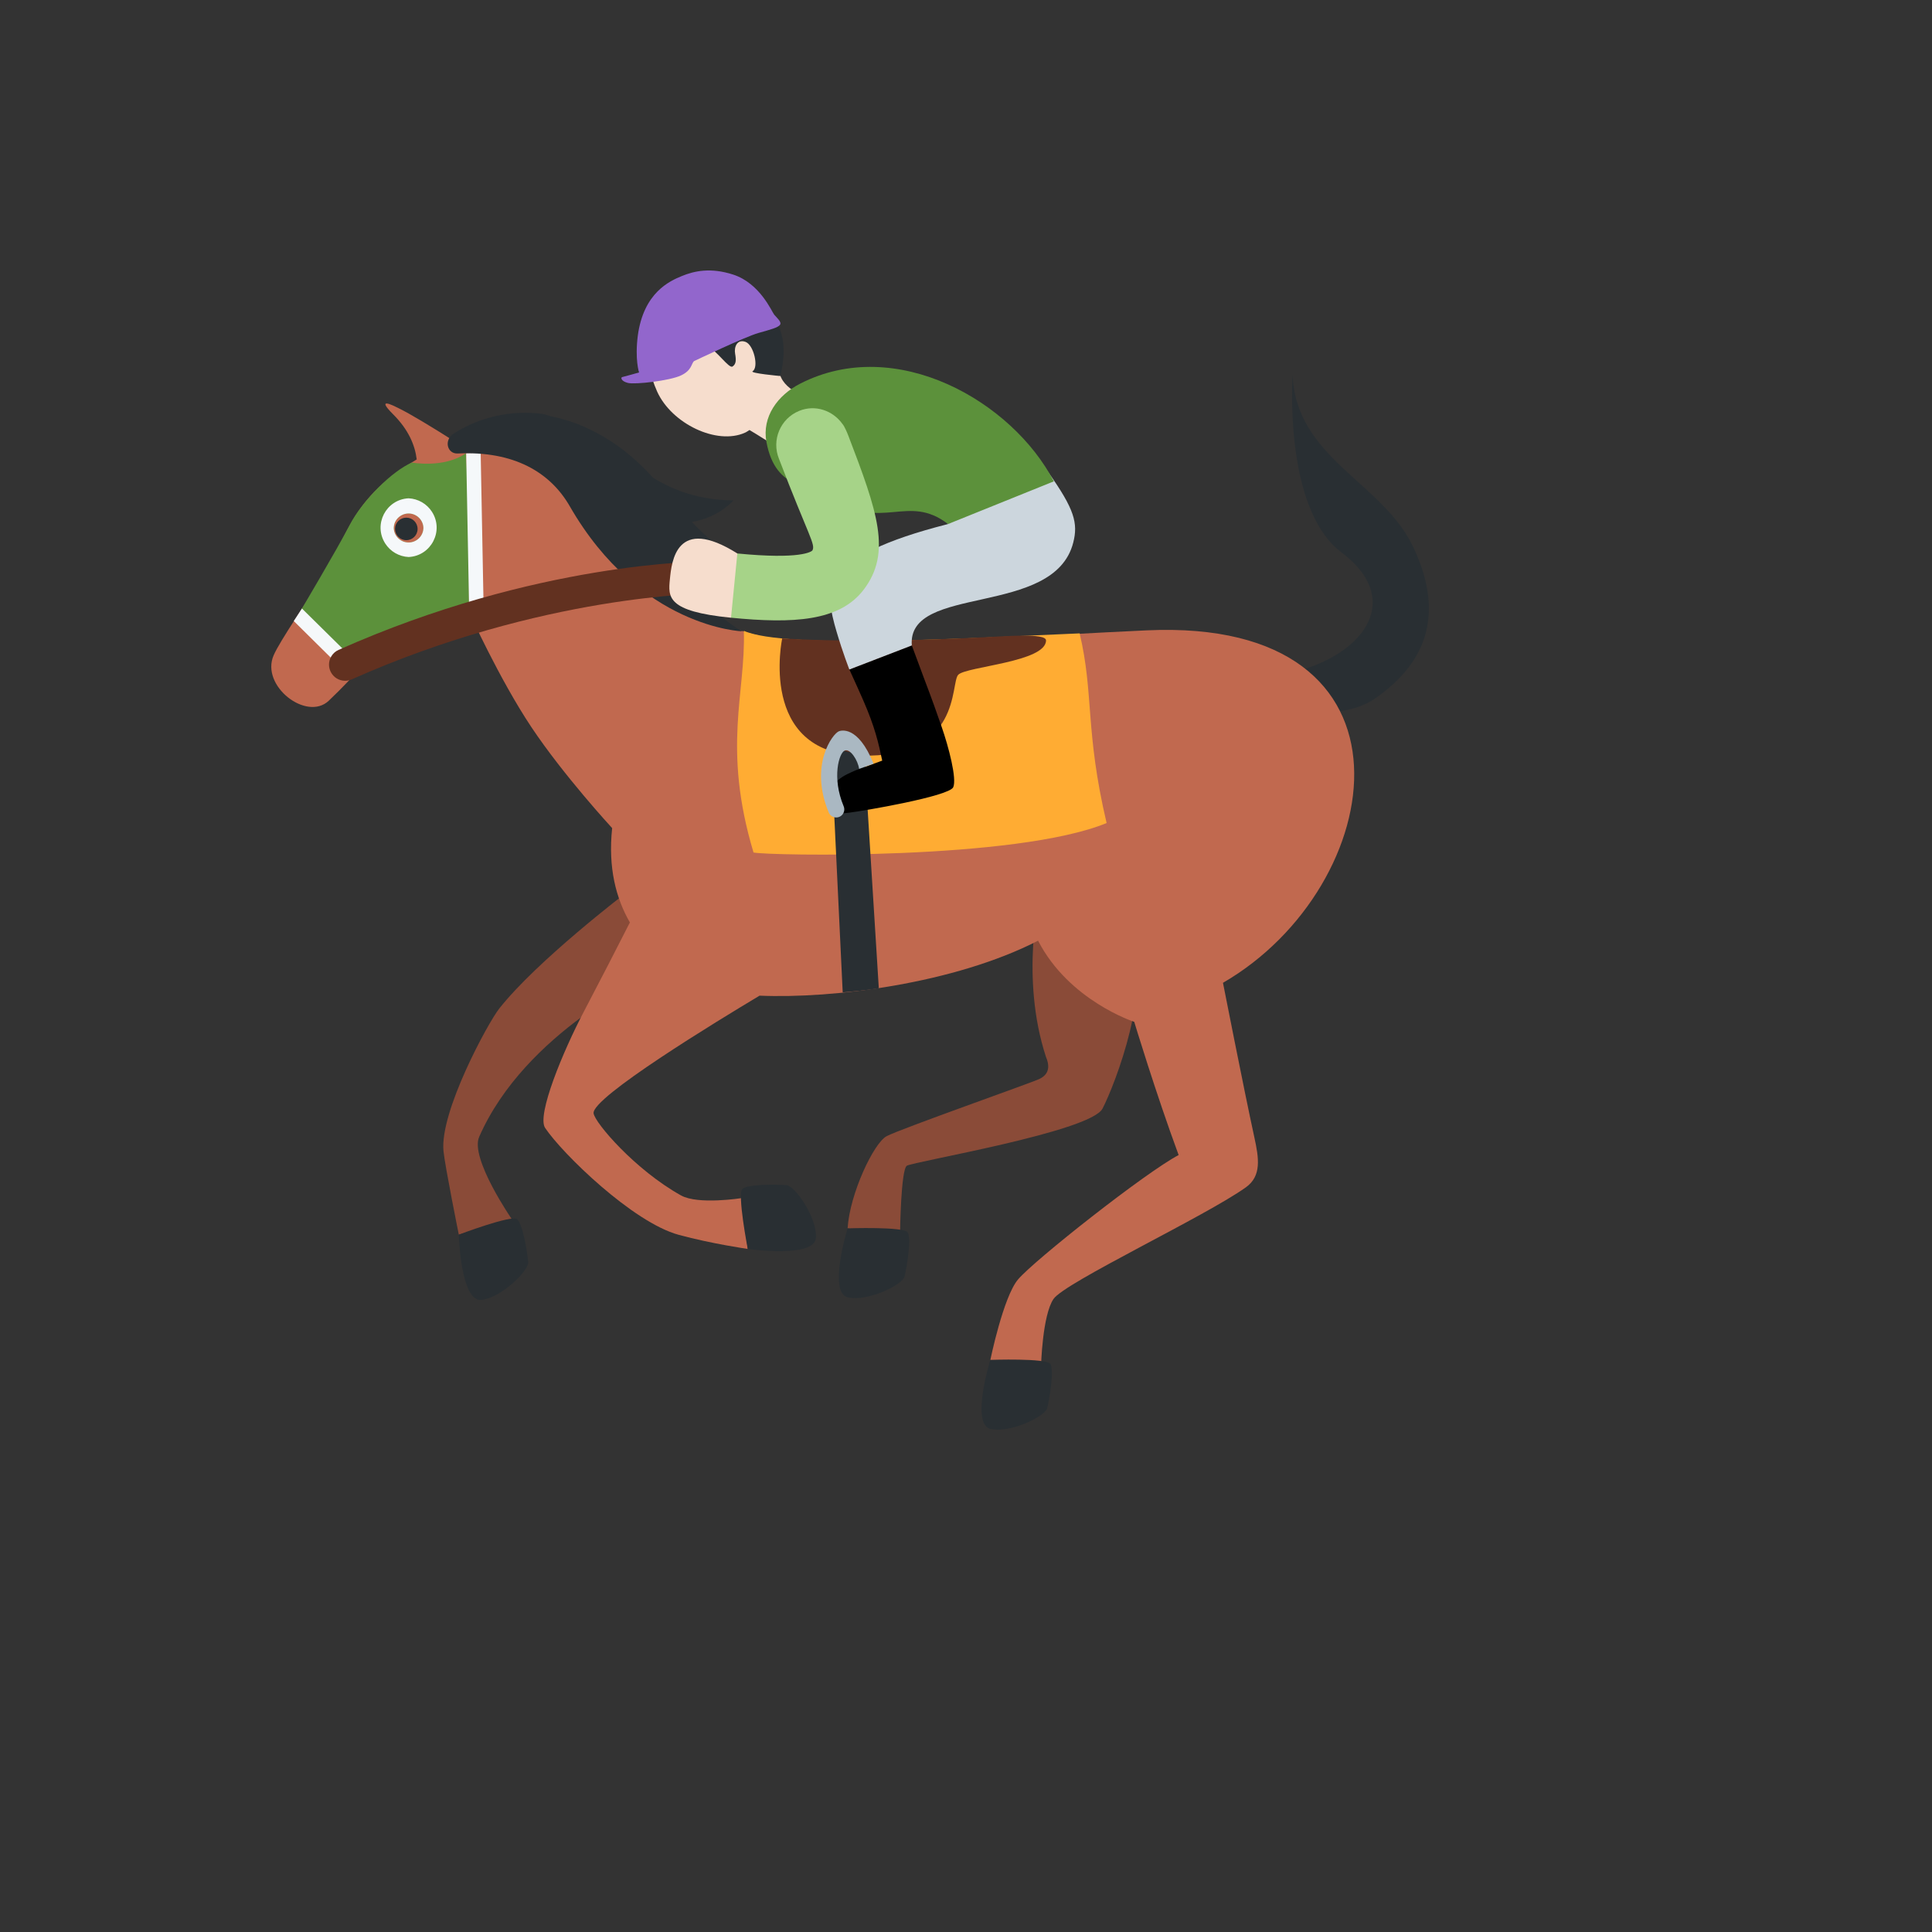 <svg xmlns="http://www.w3.org/2000/svg" version="1.1" xmlns:xlink="http://www.w3.org/1999/xlink" width="100%" height="100%" id="svgWorkerArea" viewBox="-25 -25 625 625" xmlns:idraw="https://idraw.muisca.co" style="background: white;"><rect x="-25" y="-25" width="625" height="625" fill="#333333" stroke="none"/><defs id="defsdoc"><pattern id="patternBool" x="0" y="0" width="10" height="10" patternUnits="userSpaceOnUse" patternTransform="rotate(35)"><circle cx="5" cy="5" r="4" style="stroke: none;fill: #ff000070;"></circle></pattern></defs><g id="fileImp-316789318" class="cosito"><path id="pathImp-716083752" fill="#292F33" class="grouped" d="M362.055 196.265C362.055 196.265 401.842 213.427 419.84 200.955 437.837 188.493 441.88 171.989 431.946 151.484 422.012 131.001 394.102 122.947 393.172 96.207 393.172 96.206 390.059 139.462 408.976 153.709 435.738 173.901 404.318 197.685 372.187 193.695 340.036 189.705 362.055 196.265 362.055 196.265 362.055 196.265 362.055 196.265 362.055 196.265"></path><path id="pathImp-233842751" fill="#8A4B38" class="grouped" d="M311.435 264.433C311.435 264.433 304.876 290.985 313.389 316.974 314.903 320.536 313.901 322.781 311.216 324.056 308.542 325.33 266.363 340.163 261.819 342.555 257.683 344.728 249.89 361.148 249.201 372.367 258.017 374.644 266.175 373.453 266.175 373.453 266.175 373.453 266.436 353.45 268.348 352.123 270.259 350.796 327.741 341.176 331.669 333.624 335.596 326.072 348.496 293.012 340.15 278.346 337.8 274.22 333.497 266.334 333.497 266.334 333.497 266.334 311.435 264.433 311.435 264.433 311.435 264.433 311.435 264.433 311.435 264.433"></path><path id="pathImp-244439804" fill="#292F33" class="grouped" d="M249.201 372.367C249.201 372.367 242.766 393.185 249.284 394.699 255.604 396.172 266.979 390.646 267.616 387.952 268.462 384.369 269.873 375.636 268.64 373.683 267.407 371.74 249.201 372.367 249.201 372.367 249.201 372.367 249.201 372.367 249.201 372.367"></path><path id="pathImp-743869868" fill="#8A4B38" class="grouped" d="M185.43 290.546C185.43 290.546 177.596 263.785 177.596 263.785 177.596 263.785 148.704 285.773 136.462 301.326 132.868 305.891 117.169 334.731 118.474 347.423 118.997 352.52 123.425 374.404 123.425 374.404 123.425 374.404 140.671 369.546 140.671 369.546 140.671 369.546 126.967 349.741 130.006 342.785 144.923 308.701 185.43 290.546 185.43 290.546 185.43 290.546 185.43 290.546 185.43 290.546"></path><path id="pathImp-987037955" fill="#292F33" class="grouped" d="M142.259 369.4C140.462 367.948 123.425 374.404 123.425 374.404 123.425 374.404 124.021 396.183 130.685 395.524 137.141 394.887 146.145 385.998 145.883 383.251 145.528 379.585 144.055 370.852 142.259 369.4 142.259 369.4 142.259 369.4 142.259 369.4"></path><path id="pathImp-494916467" fill="#C1694F" class="grouped" d="M346.042 178.915C310.14 180.544 270.76 183.49 246.809 183.49 208.63 183.49 192.293 168.573 178.265 156.07 154.365 134.792 147.356 111.969 124.721 119.51 124.721 119.51 118.119 115.217 111.695 111.384 111.695 111.384 108.969 109.796 108.969 109.796 106.748 108.472 104.462 107.262 102.117 106.171 100.403 105.419 99.422 105.263 99.735 106.067 99.933 106.6 100.706 107.561 102.2 109.055 107.13 113.985 109.251 118.978 109.805 123.626 88.809 136.182 87.942 147.4 79.815 160.729 74.676 169.158 65.609 182.184 63.52 186.999 59.217 196.902 74.216 208.434 81.34 201.696 90.668 192.87 91.379 189.976 102.566 183.479 112.834 183.312 123.196 179.134 126.674 172.825 126.674 172.825 136.472 194.583 146.918 210.251 157.363 225.92 173.032 242.894 173.032 242.894 171.663 255.71 174.285 265.623 178.766 273.416 174.745 281.323 169.114 292.291 163.965 302.089 157.113 315.094 148.578 335.765 151.346 339.881 156.924 348.216 179.748 370.445 194.56 374.466 205.319 377.391 216.913 379.031 216.913 379.031 216.913 379.031 214.898 362.59 214.898 362.59 214.898 362.59 200.869 364.815 195.312 361.723 180.406 353.418 167.464 338.241 167.025 335.17 166.294 330.083 207.147 305.212 220.716 297.096 244.385 298.109 283.619 293.241 310.819 279.317 320.826 298.746 341.926 305.567 341.926 305.567 341.926 305.567 348.893 328.631 356.289 348.655 345.666 354.223 309.618 382.645 304.322 388.913 299.559 394.553 295.381 414.922 295.381 414.922 303.946 418.839 311.78 416.875 311.78 416.875 311.78 416.875 312.188 400.559 315.802 395.222 319.416 389.884 364.906 368.491 378.036 359.101 383.176 355.424 382.257 349.668 380.773 342.889 377.42 327.524 370.641 292.949 370.631 292.938 424.384 261.821 438.088 174.736 346.042 178.915 346.042 178.915 346.042 178.915 346.042 178.915"></path><path id="pathImp-968978938" fill="#292F33" class="grouped" d="M295.36 414.922C295.36 414.922 288.925 435.74 295.443 437.255 301.763 438.727 313.138 433.202 313.775 430.507 314.621 426.924 316.032 418.191 314.799 416.238 313.566 414.285 295.36 414.922 295.36 414.922 295.36 414.922 295.36 414.922 295.36 414.922M215.179 359.602C213.435 361.127 216.893 379.021 216.893 379.021 216.893 379.021 238.452 382.144 238.943 375.469 239.413 368.993 232.185 358.61 229.438 358.401 225.771 358.119 216.924 358.077 215.179 359.602 215.179 359.602 215.179 359.602 215.179 359.602"></path><path id="pathImp-94625546" fill="#FFAC33" class="grouped" d="M324.263 179.896C289.844 181.307 229.177 185.109 215.629 179.071 216.287 199.148 208.567 216.727 218.762 250.78 223.567 251.835 303.601 253.329 332.985 241.254 325.965 211.358 328.921 199.544 324.263 179.896 324.263 179.896 324.263 179.896 324.263 179.896"></path><path id="pathImp-276312786" fill="#623120" class="grouped" d="M228.038 181.526C228.038 181.526 220.11 218.535 253.191 219.443 286.272 220.352 282.355 195.972 284.998 193.277 287.64 190.582 313.389 189.193 313.389 182.163 313.389 179.729 300.133 180.837 293.814 181.129 290.649 181.275 256.325 183.26 228.038 181.526 228.038 181.526 228.038 181.526 228.038 181.526"></path><path id="pathImp-482564943" fill="#5C913B" class="grouped" d="M125.703 121.652C118.579 126.561 108.258 124.639 108.258 124.639 102.054 127.251 92.34 136.714 88.099 144.872 83.858 153.03 72.169 172.699 72.169 172.699 72.169 172.699 83.597 181.735 90.125 192.609 90.125 192.609 95.672 187.062 102.576 183.469 122.862 182.811 126.684 172.814 126.684 172.814 126.684 172.814 127.008 141.561 125.703 121.652 125.703 121.652 125.703 121.652 125.703 121.652M107.183 150.492C104.54 150.492 102.378 148.34 102.378 145.698 102.55 142.003 106.657 139.88 109.771 141.877 111.082 142.718 111.904 144.142 111.977 145.698 111.971 148.344 109.829 150.486 107.183 150.492 107.183 150.492 107.183 150.492 107.183 150.492"></path><path id="circleImp-425672688" fill="#292F33" class="grouped" d="M102.796 146.105C102.796 144.091 104.427 142.459 106.441 142.459 108.455 142.459 110.087 144.091 110.087 146.105 110.087 148.119 108.455 149.75 106.441 149.75 104.427 149.75 102.796 148.119 102.796 146.105 102.796 146.105 102.796 146.105 102.796 146.105"></path><path id="pathImp-951789247" fill="#F5F8FA" class="grouped" d="M107.183 136.203C99.874 136.545 95.676 144.673 99.628 150.831 101.291 153.423 104.106 155.048 107.183 155.193 114.491 154.85 118.689 146.722 114.737 140.564 113.074 137.972 110.259 136.347 107.183 136.203 107.183 136.203 107.183 136.203 107.183 136.203M107.183 150.492C104.54 150.492 102.378 148.34 102.378 145.698 102.55 142.003 106.657 139.88 109.771 141.877 111.082 142.718 111.904 144.142 111.977 145.698 111.971 148.344 109.829 150.486 107.183 150.492 107.183 150.492 107.183 150.492 107.183 150.492M88.537 194.207C88.537 194.207 70.038 175.906 70.038 175.906 70.038 175.906 72.681 171.853 72.681 171.853 72.681 171.853 91.911 190.833 91.911 190.833 91.911 190.833 88.537 194.207 88.537 194.207M125.807 121.579C125.807 121.579 130.497 121.485 130.497 121.485 130.497 121.485 131.469 172.647 131.469 172.647 131.469 172.647 126.778 172.741 126.778 172.741 126.778 172.741 125.807 121.579 125.807 121.579"></path><path id="pathImp-721815485" fill="#292F33" class="grouped" d="M194.236 156.791C212.756 171.895 227.108 160.154 227.108 160.154 213.581 157.323 205.632 151.098 198.822 143.838 207.544 142.47 212.265 136.881 212.265 136.881 201.182 136.746 193.212 133.748 186.308 129.58 180.406 123.166 173.429 117.025 162.764 112.543 159.655 111.27 156.429 110.305 153.133 109.66 152.234 109.399 151.273 109.002 150.438 108.898 140.465 107.596 130.351 109.824 121.848 115.197 118.485 117.286 119.613 121.871 123.07 121.704 141.256 120.816 153.007 127.783 159.316 138.762 181.973 178.162 215.138 179.238 215.138 179.238 215.138 179.238 201.663 172.052 194.236 156.791 194.236 156.791 194.236 156.791 194.236 156.791M247.613 296.03C247.613 296.03 243.842 216.999 243.842 216.999 243.842 216.999 254.591 219.381 254.591 219.381 254.591 219.381 259.291 294.672 259.291 294.673 255.353 295.414 247.613 296.03 247.613 296.03 247.613 296.03 247.613 296.03 247.613 296.03"></path><path id="pathImp-154707840" fill="#623120" class="grouped" d="M86.636 195.231C82.616 195.214 80.121 190.851 82.146 187.378 82.694 186.436 83.522 185.692 84.516 185.245 148.641 156.665 201.694 156.676 204.4 156.551 208.42 156.563 210.92 160.922 208.9 164.398 207.962 166.011 206.234 167.001 204.368 166.996 204.368 166.996 204.327 166.996 204.327 166.996 203.24 166.996 150.532 167.257 88.767 194.781 88.095 195.078 87.371 195.231 86.636 195.231 86.636 195.231 86.636 195.231 86.636 195.231"></path><path id="pathImp-69098539" fill="#F6DDCD" class="grouped" d="M259.208 119.667C254.632 104.323 225.197 106.809 227.067 92.603 227.067 92.603 225.803 95.141 225.803 95.141 225.525 92.907 224.923 90.726 224.016 88.665 219.316 78.251 208.118 73.143 199.01 77.258 191.113 80.82 180.855 80.904 185.002 94.347 185.639 96.405 186.402 99.058 187.593 101.69 192.314 112.094 206.907 119.082 216.026 114.967 216.548 114.737 216.976 114.392 217.457 114.11 219.619 115.395 226.231 119.396 236.927 126.697 249.535 135.294 263.751 135.022 259.208 119.667 259.208 119.667 259.208 119.667 259.208 119.667"></path><path id="pathImp-608414730" fill="#292F33" class="grouped" d="M186.235 76.872C188.909 71.649 199.825 65.747 209.131 66.322 219.629 66.98 225.468 74.26 227.881 83.379 229.072 87.871 228.351 92.927 227.432 96.645 227.432 96.645 217.352 95.736 218.47 95.078 220.538 93.856 218.825 86.565 216.193 85.604 213.425 84.591 212.422 87.307 212.808 89.406 213.184 91.506 213.143 92.791 211.973 93.564 210.803 94.337 206.865 88.32 203.982 87.15 199.229 85.218 188.407 98.975 185.013 94.358 182.903 91.475 182.923 83.338 186.235 76.872 186.235 76.872 186.235 76.872 186.235 76.872"></path><path id="pathImp-934683966" fill="#9266CC" class="grouped" d="M199.542 91.809C199.542 91.809 216.067 83.933 220.308 82.732 224.549 81.53 226.607 80.998 227.317 80.099 228.017 79.201 226.241 77.749 225.458 76.799 224.674 75.848 220.862 66.625 212.14 63.815 204.87 61.475 199.584 62.655 195.605 64.285 191.625 65.914 183.237 69.633 181.336 83.525 180.333 91.308 181.733 95.486 181.733 95.486 181.733 95.486 176.761 96.906 176.27 96.99 175.779 97.073 175.831 98.306 178.139 98.88 180.448 99.455 191.635 98.17 195.27 96.468 198.905 94.765 198.592 92.592 199.542 91.809 199.542 91.809 199.542 91.809 199.542 91.809"></path><path id="pathImp-539978980" fill="#000" class="grouped" d="M279.608 210.084C277.665 204.527 277.017 202.605 273.821 194.165 272.776 191.407 271.533 188.054 269.967 183.793 269.967 183.793 249.765 191.575 249.765 191.575 251.603 195.575 253.034 198.761 254.215 201.456 258.017 210.147 259.176 215.255 260.398 221.062 260.398 221.062 252.031 224.102 252.031 224.102 247.989 225.857 243.56 227.581 243.069 233.848 242.693 238.674 246.631 238.277 249.702 237.901 254.225 237.358 282.01 232.615 283.368 229.67 284.59 226.985 281.916 216.686 279.608 210.084 279.608 210.084 279.608 210.084 279.608 210.084"></path><path id="pathImp-545797697" fill="#CCD6DD" class="grouped" d="M249.765 191.575C249.765 191.575 247.676 186.289 245.639 179.364 241.711 165.972 239.737 155.193 281.687 144.528 281.369 143.981 281.024 143.452 280.652 142.94 266.822 123.532 236.227 104.333 244.187 103.09 284.214 96.812 296.488 103.017 314.005 127.627 322.644 139.764 323.782 144.267 322.195 150.513 316.032 174.83 268.4 163.8 269.967 183.793 269.967 183.793 249.765 191.575 249.765 191.575 249.765 191.575 249.765 191.575 249.765 191.575"></path><path id="pathImp-100395809" fill="#5C913B" class="grouped" d="M244.208 136.067C260.242 147.087 268.64 134.458 281.687 144.528 281.687 144.528 315.917 130.719 315.917 130.719 302.536 104.97 264.953 83.16 233.814 99.131 226.576 102.839 221.436 109.828 222.94 117.975 225.959 134.27 237.617 131.544 244.208 136.067 244.208 136.067 244.208 136.067 244.208 136.067"></path><path id="pathImp-916058154" fill="#A6D388" class="grouped" d="M249.41 115.876C249.086 115.04 248.188 112.878 247.54 112.157 244.406 107.78 238.745 105.796 233.543 107.916 227.449 110.4 224.521 117.353 227.004 123.448 236.656 148.654 238.933 151.14 237.784 153.103 237.47 153.417 234.149 156.07 213.519 154.044 213.519 154.044 208.285 156.06 208.285 156.06 208.285 156.06 208.285 166.505 208.285 166.505 208.285 166.505 211.471 174.83 211.471 174.83 231.569 176.804 246.558 176.021 254.371 165.795 263.553 153.762 258.842 140.506 249.41 115.876 249.41 115.876 249.41 115.876 249.41 115.876"></path><path id="pathImp-613604415" fill="#F6DDCD" class="grouped" d="M213.529 154.044C193.756 141.603 192.272 156.655 191.708 162.39 191.144 168.135 190.685 172.783 211.482 174.83 211.482 174.83 213.529 154.044 213.529 154.044 213.529 154.044 213.529 154.044 213.529 154.044"></path><path id="pathImp-649391748" fill="#AAB8C2" class="grouped" d="M252.919 223.726C252.919 223.726 257.589 222.065 257.589 222.065 252.491 209.343 246.819 211.4 246.401 211.557 244.312 212.351 236.739 222.556 243.101 237.838 243.872 239.695 246.366 240.021 247.588 238.424 248.156 237.682 248.285 236.694 247.926 235.833 244.03 226.473 246.443 218.587 248.25 217.814 250.047 217.051 252.543 220.968 252.919 223.726 252.919 223.726 252.919 223.726 252.919 223.726"></path></g></svg>